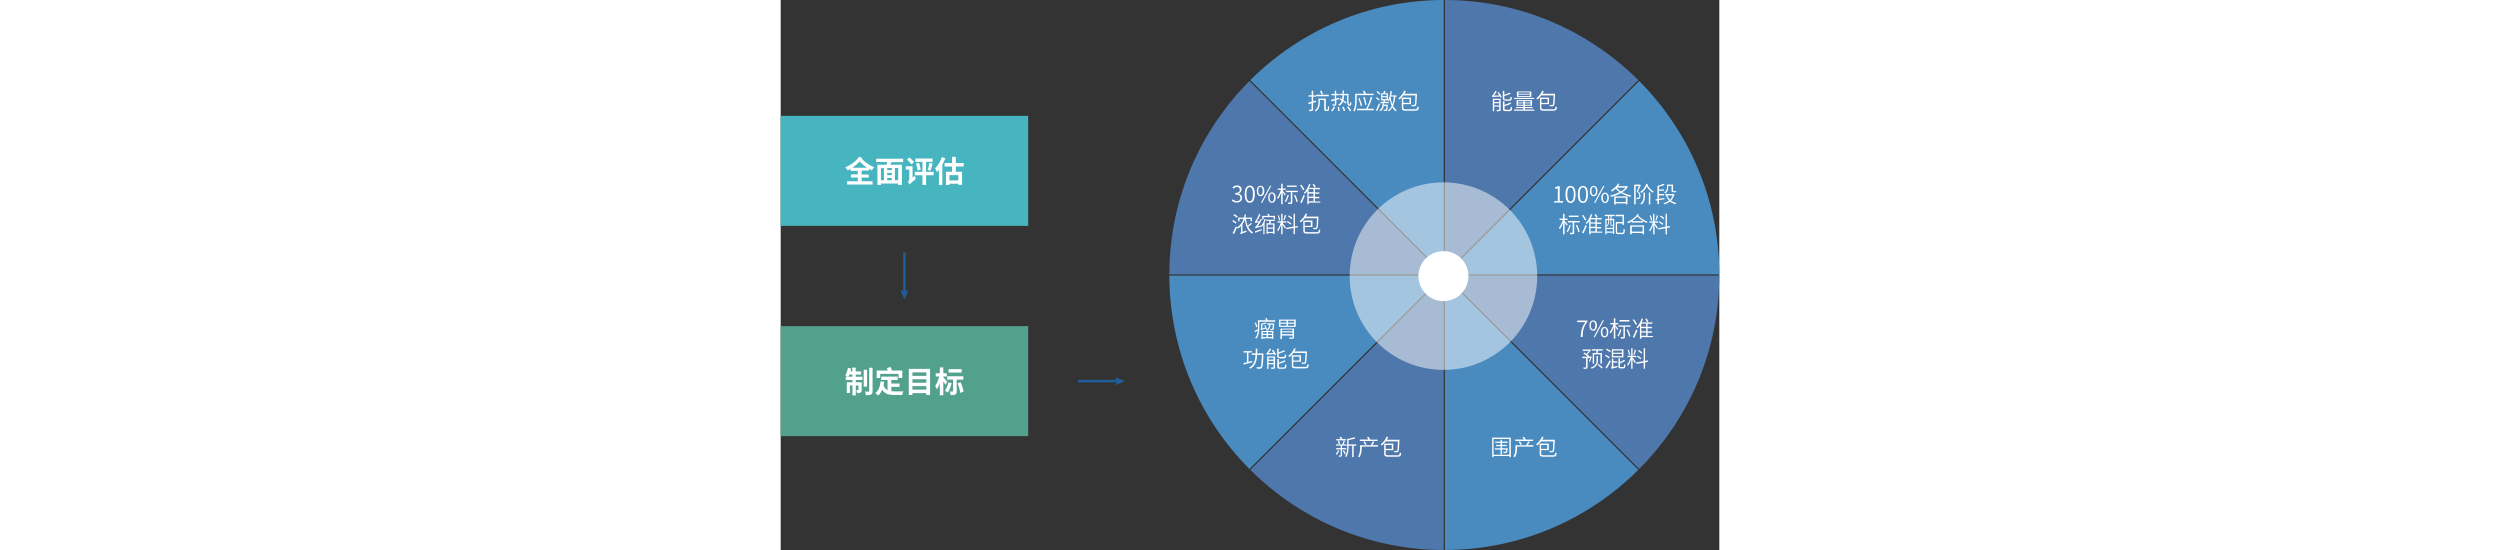 <?xml version="1.0" encoding="utf-8"?>
<!-- Generator: Adobe Illustrator 23.0.0, SVG Export Plug-In . SVG Version: 6.00 Build 0)  -->
<svg version="1.1" id="图层_1" xmlns="http://www.w3.org/2000/svg" xmlns:xlink="http://www.w3.org/1999/xlink" x="0px" y="0px"
	 viewBox="0 0 750.9 440" style="enable-background:new 0 0 750.9 440; " xml:space="preserve" width="2000px">
<rect x="0" y="0" width="750.9" height="440" fill="#333333" stroke="none"/>
<style type="text/css">
	.st0{fill:#498ABF;}
	.st1{fill:#4E77AB;}
	.st2{fill:#1F5D9C;}
	.st3{fill:#2682A0;}
	.st4{fill:#3098C1;}
	.st5{opacity:0.5;fill:#FFFFFF;}
	.st6{fill:#FFFFFF;}
	.st7{fill:#47B5C0;}
	.st8{fill:#52A18C;}
	.st9{fill:none;stroke:#1F5D9C;stroke-width:2;stroke-miterlimit:10;}
</style>
<g>
	<path class="st0" d="M530.4,0v218.8L375.7,64.1c0,0,0,0,0,0C415.4,24.6,470,0.1,530.4,0L530.4,0z"/>
	<path class="st1" d="M686.1,64.1L531.4,218.8V0h0C591.8,0.1,646.4,24.6,686.1,64.1L686.1,64.1C686.1,64.1,686.1,64.1,686.1,64.1z"
		/>
	<path class="st2" d="M686.1,64.1L686.1,64.1C686.1,64.1,686.1,64.1,686.1,64.1L686.1,64.1z"/>
	<path class="st0" d="M750.9,219.5L750.9,219.5l-218.8,0L686.8,64.8l0,0C726.3,104.5,750.8,159.1,750.9,219.5z"/>
	<path class="st1" d="M750.9,220.5L750.9,220.5c-0.1,60.4-24.6,115-64.1,154.7c0,0,0,0,0,0L532.1,220.5H750.9z"/>
	<path class="st3" d="M686.8,375.2L686.8,375.2L686.8,375.2C686.8,375.2,686.8,375.2,686.8,375.2z"/>
	<path class="st0" d="M686.1,375.9L686.1,375.9c-39.7,39.5-94.3,64-154.7,64.1h0V221.2L686.1,375.9z"/>
	<polygon class="st4" points="686.1,375.9 686.1,375.9 686.1,375.9 	"/>
	<path class="st1" d="M530.4,221.2V440h0c-60.4-0.1-115-24.6-154.7-64.1c0,0,0,0,0,0L530.4,221.2z"/>
	<path class="st0" d="M529.7,220.5L375,375.2c0,0,0,0,0,0l0,0c-39.5-39.7-63.9-94.3-64.1-154.7v0H529.7z"/>
	<path class="st1" d="M529.7,219.5H310.9v0c0.1-60.4,24.6-115,64.1-154.7c0,0,0,0,0,0L529.7,219.5z"/>
	<ellipse class="st5" cx="530.2" cy="220.9" rx="75" ry="75"/>
	<circle class="st6" cx="530.2" cy="220.9" r="20"/>
	<rect y="92.7" class="st7" width="198" height="88"/>
	<rect y="260.9" class="st8" width="198" height="88"/>
	<g>
		<g>
			<line class="st9" x1="237.8" y1="304.9" x2="269.8" y2="304.9"/>
			<g>
				<polygon class="st2" points="275.4,304.9 267.5,308.2 269.4,304.9 267.5,301.7 				"/>
			</g>
		</g>
	</g>
	<g>
		<g>
			<line class="st9" x1="99" y1="202" x2="99" y2="234"/>
			<g>
				<polygon class="st2" points="99,239.6 95.7,231.7 99,233.6 102.3,231.7 				"/>
			</g>
		</g>
	</g>
	<g>
		<path class="st6" d="M60.1,301.4h5.3v2.6h-5.3v1.8h4.7v6.1c0,1.1-0.2,1.8-0.9,2.2c-0.7,0.4-1.6,0.5-2.8,0.4
			c-0.1-0.7-0.4-1.7-0.7-2.4c0.7,0,1.2,0,1.5,0c0.2,0,0.3,0,0.3-0.3v-3.5h-2.1v8h-2.7v-8h-2v6.1h-2.5v-8.6h4.5V304H52v-2.6h1.8
			c-0.6-0.3-1.6-0.7-2.2-0.9c1-1.5,1.8-3.9,2.2-6.2l2.6,0.6c-0.1,0.7-0.3,1.5-0.6,2.2h1.5v-3h2.7v3h4.3v2.6h-4.3V301.4z M57.4,301.4
			v-1.8H55c-0.3,0.7-0.6,1.3-0.8,1.8H57.4z M69.1,309.3h-2.7v-13.5h2.7V309.3z M73.5,294.2v18.6c0,1.5-0.3,2.3-1.2,2.8
			c-0.9,0.5-2.3,0.6-4.1,0.6c-0.1-0.8-0.5-2-0.8-2.9c1.2,0,2.5,0,2.9,0c0.4,0,0.5-0.1,0.5-0.5v-18.6H73.5z"/>
		<path class="st6" d="M88.5,312.9c0.9,0.1,1.8,0.2,2.8,0.2c1.3,0,5.2,0,6.9,0c-0.4,0.7-0.9,2-1,2.9h-6c-4.5,0-7.8-0.7-10-4.2
			c-0.8,1.9-1.8,3.4-3.2,4.6c-0.5-0.5-1.7-1.5-2.3-1.9c2.6-1.9,3.8-5.3,4.2-9.4l2.9,0.3c-0.1,1-0.3,2-0.5,2.9c0.7,2,1.8,3.1,3.2,3.8
			v-8.1h-5.1v-2.7h13.2v2.7h-5.1v2.8h6.6v2.7h-6.6V312.9z M79.6,302.4h-2.8v-6h8.9c-0.2-0.7-0.5-1.4-0.8-2l2.9-0.8
			c0.5,0.8,1,1.9,1.2,2.8h8.3v6h-3v-3.3H79.6V302.4z"/>
		<path class="st6" d="M119.5,295.1V316h-3v-1.5h-11.1v1.5h-2.9v-20.9H119.5z M105.4,297.9v2.8h11.1v-2.8H105.4z M105.4,303.4v2.8
			h11.1v-2.8H105.4z M116.5,311.7v-2.8h-11.1v2.8H116.5z"/>
		<path class="st6" d="M131.7,307.8c-0.3-0.7-1-1.8-1.6-2.9v11.3h-2.8v-9.7c-0.6,1.9-1.4,3.7-2.3,5c-0.3-0.8-1-2-1.4-2.8
			c1.3-1.7,2.5-4.8,3.2-7.5h-2.8v-2.6h3.3v-4.7h2.8v4.7h2.8v2.6h-2.8v0.5c0.7,0.8,2.7,3.2,3.2,3.8L131.7,307.8z M136.8,306.5
			c-0.7,2.8-1.9,5.7-3.1,7.6c-0.5-0.4-1.6-1.2-2.3-1.5c1.2-1.7,2.2-4.2,2.8-6.7L136.8,306.5z M140.8,303.7v9.2
			c0,1.4-0.2,2.2-1.1,2.7c-0.9,0.5-2,0.5-3.7,0.5c-0.1-0.8-0.4-2.1-0.8-2.9c1,0,2,0,2.3,0c0.3,0,0.4-0.1,0.4-0.4v-9.1h-4.7V301h12.9
			v2.7H140.8z M144.8,298h-10.5v-2.7h10.5V298z M143.9,305.8c1.1,2.4,2.1,5.5,2.4,7.5l-2.6,1c-0.3-2-1.2-5.2-2.2-7.6L143.9,305.8z"
			/>
	</g>
	<g>
		<path class="st6" d="M428.2,81.6c-0.8,0.3-1.5,0.5-2.3,0.7v5.2c0,0.7-0.2,1-0.6,1.2s-1.2,0.2-2.4,0.2c0-0.3-0.2-0.8-0.4-1.1
			c0.9,0,1.7,0,1.9,0c0.3,0,0.3-0.1,0.3-0.3v-4.9c-0.9,0.3-1.7,0.5-2.4,0.7l-0.3-1.2c0.8-0.2,1.7-0.5,2.8-0.7v-4.1h-2.5v-1.1h2.5
			v-3.6h1.2v3.7h2.1v1.1h-2.1v3.7c0.7-0.2,1.4-0.4,2.2-0.6L428.2,81.6z M437,87.8c0.2,0,0.3,0,0.5-0.1c0.1-0.1,0.2-0.3,0.2-0.6
			c0-0.4,0.1-1.2,0.1-2.3c0.2,0.2,0.6,0.4,0.9,0.5c0,1-0.1,2.1-0.1,2.5c-0.1,0.4-0.3,0.7-0.5,0.8c-0.2,0.2-0.6,0.2-0.9,0.2h-1
			c-0.3,0-0.8-0.1-1-0.3c-0.3-0.2-0.4-0.5-0.4-1.8V80h-3.5v2.2c0,2.3-0.5,5.1-3.3,7c-0.1-0.3-0.6-0.8-0.8-0.9c2.6-1.7,3-4.1,3-6.1
			v-3.3h5.9v8c0,0.5,0,0.8,0.1,0.8c0.1,0.1,0.2,0.1,0.4,0.1H437z M438.5,77h-10.2v-1.2h10.2V77z M432.7,75.6
			c-0.3-0.7-0.8-1.9-1.3-2.8l1.1-0.4c0.5,0.9,1.1,2,1.3,2.7L432.7,75.6z"/>
		<path class="st6" d="M440.2,88.6c0.8-0.8,1.8-2.2,2.4-3.4l1.1,0.3c-0.6,1.2-1.5,2.7-2.4,3.6L440.2,88.6z M444.5,80v3.2
			c0,0.7-0.2,1-0.6,1.2c-0.5,0.2-1.1,0.2-2.3,0.2c-0.1-0.3-0.2-0.8-0.4-1.1c0.8,0,1.6,0,1.8,0c0.2,0,0.3-0.1,0.3-0.3v-2.9l-2.8,0.8
			l-0.3-1.2c0.8-0.2,1.9-0.5,3.1-0.8v-2.9h-2.7v-1.1h2.7v-2.5h1.1v2.5h2.1v1.1h-2.1v2.6c0.7-0.2,1.5-0.4,2.2-0.6l0.1,1.1L444.5,80z
			 M446.7,85.5c0.2,1,0.4,2.4,0.5,3.2l-1.2,0.2c0-0.8-0.2-2.2-0.4-3.3L446.7,85.5z M450.7,76.3c-0.1,1.5-0.2,2.8-0.5,3.9
			c1,0.6,1.9,1.3,2.5,1.7l-0.6,1c-0.5-0.5-1.3-1.1-2.2-1.7c-0.6,1.5-1.5,2.6-3.1,3.4c-0.1-0.3-0.5-0.7-0.8-0.9
			c1.5-0.8,2.3-1.8,2.8-3.2c-0.6-0.4-1.3-0.8-1.9-1.2l0.6-0.8c0.5,0.3,1,0.6,1.6,0.9c0.2-1,0.3-2,0.4-3.3h-2.5v-1h2.5
			c0-0.8,0-1.7,0-2.6h1.1c0,0.9,0,1.8-0.1,2.6h3.7c-0.1,5.7-0.1,8.5,0.9,8.5c0.3,0,0.5-0.5,0.5-2c0.3,0.2,0.6,0.4,1,0.5
			c-0.1,2-0.5,2.6-1.5,2.6c-2.1,0-2.1-3.2-2-8.5H450.7z M450.4,85.4c0.5,1,1,2.4,1.2,3.2l-1.2,0.3c-0.2-0.8-0.6-2.2-1.1-3.3
			L450.4,85.4z M454.1,85.1c0.9,1.1,2,2.6,2.4,3.5l-1.1,0.5c-0.5-0.9-1.5-2.5-2.4-3.6L454.1,85.1z"/>
		<path class="st6" d="M460.8,76.1v3.8c0,2.7-0.2,6.6-1.7,9.3c-0.2-0.2-0.8-0.6-1-0.7c1.4-2.5,1.5-6.1,1.5-8.6V75h7.2
			c-0.3-0.6-0.6-1.5-1-2.2l1.2-0.3c0.5,0.8,0.9,1.8,1.2,2.4l-0.2,0.1h6.3v1.1H460.8z M474.5,87v1.2h-13.4V87h7.2
			c1.7-2.8,3.1-6.5,3.8-9.6l1.2,0.5c-0.9,3-2.2,6.3-3.9,9.1H474.5z M464.1,85c-0.3-1.7-1.2-4.2-2-6.2l1-0.4c0.8,2,1.6,4.5,2,6.1
			L464.1,85z M467.6,84c-0.2-1.7-0.9-4.2-1.5-6.1l1.1-0.3c0.6,2,1.3,4.5,1.5,6.1L467.6,84z"/>
		<path class="st6" d="M478.5,80.4c-0.5-0.5-1.6-1.4-2.5-1.9l0.7-0.7c0.9,0.5,2,1.3,2.5,1.8L478.5,80.4z M479.5,83.2
			c-0.6,1.8-1.5,4-2.3,5.6l-1-0.6c0.7-1.4,1.7-3.7,2.4-5.6L479.5,83.2z M479.1,75.8c-0.5-0.6-1.6-1.6-2.5-2.3l0.7-0.7
			c0.9,0.6,2,1.5,2.5,2.1L479.1,75.8z M485.7,83.8c0,0,0,0.3,0,0.5c-0.1,2.6-0.3,3.6-0.6,4c-0.2,0.3-0.5,0.4-0.9,0.4
			c-0.3,0-1,0-1.7,0c0-0.3-0.1-0.7-0.3-1c0.7,0.1,1.3,0.1,1.5,0.1s0.4,0,0.5-0.2c0.2-0.2,0.3-0.9,0.4-2.8h-2.2
			c-0.2,1.4-0.8,3-2.6,4.2c-0.2-0.2-0.5-0.5-0.8-0.7c2.2-1.6,2.5-3.7,2.5-5.1v-0.7h-1.8v-1h2.8c-0.1-0.3-0.3-0.7-0.5-1l1-0.3
			c0.2,0.4,0.4,0.9,0.6,1.3h2.7v1h-3.9v0.7c0,0.2,0,0.3,0,0.5H485.7z M491.7,77.2c-0.3,3-0.8,5.5-1.8,7.5c0.7,1.3,1.6,2.5,2.8,3.4
			c-0.2,0.2-0.6,0.7-0.8,1c-1.1-0.9-1.9-2-2.6-3.2c-0.7,1.3-1.6,2.3-2.8,3.2c-0.2-0.2-0.6-0.6-0.8-0.7c1.3-0.9,2.3-2.1,3.1-3.6
			c-0.8-1.7-1.2-3.7-1.5-5.4c-0.3,0.6-0.5,1.2-0.8,1.7c-0.2-0.2-0.6-0.6-0.8-0.8l0,0h-5.3v-5.7h1.7c0.2-0.6,0.4-1.3,0.5-1.9l1.3,0.2
			c-0.2,0.6-0.4,1.2-0.6,1.7h2.5v5.7c1.1-1.9,1.7-4.6,2.1-7.5l1.1,0.2c-0.2,1.2-0.3,2.3-0.6,3.3h4.3v1.1H491.7z M484.7,75.4h-3.3
			v1.5h3.3V75.4z M484.7,77.8h-3.3v1.5h3.3V77.8z M487.9,77.4c0.3,1.9,0.6,4.1,1.4,6c0.7-1.8,1-3.9,1.3-6.2H488L487.9,77.4z"/>
		<path class="st6" d="M498.2,76.2c-1,1.4-2,2.5-3.1,3.4c-0.2-0.2-0.7-0.6-1-0.9c2-1.5,3.7-3.8,4.8-6.2l1.2,0.3
			c-0.3,0.8-0.7,1.5-1.1,2.2H509c0,0,0,0.4,0,0.6c-0.2,6-0.4,8.1-0.9,8.8c-0.3,0.4-0.6,0.5-1.1,0.6c-0.5,0-1.3,0-2.1,0
			c0-0.3-0.1-0.8-0.3-1.1c0.8,0.1,1.6,0.1,1.9,0.1s0.5,0,0.6-0.2c0.4-0.5,0.6-2.3,0.7-7.5H498.2z M507.4,87.5c1.5,0,1.8-0.4,2-2.3
			c0.3,0.2,0.8,0.4,1.1,0.4c-0.2,2.3-0.7,3-3.1,3h-7c-2.7,0-3.5-0.5-3.5-2.4v-8.1h7.3v5.2h-6.1v2.9c0,1,0.3,1.2,2.3,1.2H507.4z
			 M498.1,79.2v3.1h4.9v-3.1H498.1z"/>
	</g>
	<g>
		<path class="st6" d="M360.9,160.4l0.8-1c0.8,0.8,1.8,1.5,3.3,1.5c1.6,0,2.8-1,2.8-2.6c0-1.6-1.1-2.7-4.2-2.7v-1.2
			c2.8,0,3.7-1.1,3.7-2.6c0-1.3-0.9-2.2-2.3-2.2c-1.1,0-2,0.6-2.8,1.3l-0.8-1c1-0.9,2.1-1.5,3.6-1.6c2.2,0,3.7,1.2,3.7,3.3
			c0,1.6-1,2.7-2.4,3.2v0.1c1.5,0.4,2.8,1.5,2.8,3.4c0,2.3-1.8,3.7-4.1,3.7C363,162.2,361.8,161.3,360.9,160.4z"/>
		<path class="st6" d="M371.2,155.3c0-4.6,1.6-6.8,4.1-6.8c2.5,0,4,2.2,4,6.8c0,4.6-1.5,6.9-4,6.9
			C372.7,162.2,371.2,160,371.2,155.3z M377.8,155.3c0-3.9-1-5.6-2.6-5.6c-1.6,0-2.6,1.7-2.6,5.6c0,3.9,1.1,5.7,2.6,5.7
			C376.8,161,377.8,159.3,377.8,155.3z"/>
		<path class="st6" d="M380.9,152.7c0-2.6,1.2-4.1,3-4.1c1.8,0,3,1.5,3,4.1c0,2.7-1.2,4.2-3,4.2C382,156.9,380.9,155.4,380.9,152.7z
			 M385.6,152.7c0-2.1-0.7-3.2-1.8-3.2c-1.1,0-1.8,1.1-1.8,3.2c0,2.1,0.7,3.2,1.8,3.2C384.9,155.9,385.6,154.8,385.6,152.7z
			 M391.5,148.6h1l-7.3,13.6h-1L391.5,148.6z M390,158c0-2.6,1.2-4.1,3-4.1c1.8,0,3,1.5,3,4.1c0,2.7-1.2,4.2-3,4.2
			C391.1,162.2,390,160.7,390,158z M394.7,158c0-2.1-0.7-3.2-1.8-3.2c-1.1,0-1.8,1.1-1.8,3.2c0,2.1,0.7,3.3,1.8,3.3
			C394,161.3,394.7,160.2,394.7,158z"/>
		<path class="st6" d="M403.3,156.5c-0.3-0.6-1.1-1.8-1.7-2.7v9.5h-1.2v-9.2c-0.7,2-1.6,3.9-2.6,5.1c-0.1-0.3-0.5-0.8-0.7-1.1
			c1.2-1.4,2.4-4,3-6.2h-2.5v-1.1h2.8V147h1.2v3.8h2.4v1.1h-2.4v0.5c0.5,0.6,2.1,2.6,2.4,3.1L403.3,156.5z M406.6,156.1
			c-0.6,2.1-1.5,4.1-2.4,5.5c-0.2-0.2-0.7-0.5-1-0.6c1-1.3,1.8-3.2,2.3-5.1L406.6,156.1z M413.7,152.6v1.1h-4.4v8
			c0,0.7-0.1,1.1-0.6,1.3c-0.5,0.2-1.3,0.2-2.6,0.2c0-0.4-0.2-0.9-0.4-1.2c1,0,1.8,0,2.1,0c0.3,0,0.3-0.1,0.3-0.3v-8h-3.9v-1.1
			H413.7z M412.8,149.5H405v-1.1h7.8V149.5z M411.6,155.8c0.9,1.7,1.8,4,2.1,5.4l-1.1,0.4c-0.3-1.4-1.1-3.7-2-5.5L411.6,155.8z"/>
		<path class="st6" d="M418,152.2c-0.5-1-1.5-2.7-2.5-4l1-0.5c0.9,1.2,2,2.9,2.5,3.9L418,152.2z M415.6,161.9c0.8-1.4,1.9-3.9,2.7-6
			l1.1,0.6c-0.8,2-1.8,4.3-2.6,6L415.6,161.9z M431.7,162.1h-9.3v1.3h-1.1v-10.7c-0.6,0.9-1.2,1.7-1.9,2.4c-0.2-0.2-0.6-0.6-0.9-0.8
			c1.8-1.7,3.3-4.3,4.2-7.1l1.1,0.3c-0.3,1-0.7,1.9-1.2,2.8h8.7v1.1h-3.9v2.5h3.5v1.1h-3.5v2.5h3.5v1.1h-3.5v2.6h4.3V162.1z
			 M426.2,151.2h-3.9v2.5h3.9V151.2z M426.2,154.8h-3.9v2.5h3.9V154.8z M422.4,161h3.9v-2.6h-3.9V161z M426.9,150.1
			c-0.2-0.7-0.8-1.8-1.3-2.6l1-0.5c0.5,0.8,1.1,1.8,1.4,2.5L426.9,150.1z"/>
		<path class="st6" d="M364,178.9c-0.6-0.6-1.8-1.4-2.8-2l0.7-0.8c1,0.5,2.2,1.4,2.8,1.9L364,178.9z M377.1,179
			c-0.9,0.8-2.1,1.6-3.1,2.3c0.9,2,2.2,3.6,3.9,4.6c-0.3,0.2-0.6,0.7-0.8,1c-3.3-2-5-6-5.8-11.2c-0.5,1.4-1.2,2.7-2,3.8h0.1v6
			l3.1-1.1c0,0.3,0.1,0.8,0.2,1.1c-3.8,1.4-4.4,1.6-4.7,1.9c-0.1-0.3-0.3-0.8-0.5-1c0.3-0.1,0.8-0.4,0.8-1.1v-4.5
			c-0.7,0.8-1.5,1.4-2.4,2c-0.2-0.2-0.6-0.6-0.9-0.8c-0.7,1.8-1.5,3.7-2.3,5.1l-1.2-0.5c0.7-1.3,1.7-3.5,2.5-5.4l1,0.5l-0.1,0.3
			c2.6-1.5,4.3-3.8,5.4-6.9h-3.2v1.9h-1.1v-2.9h4.6c0.3-0.8,0.5-1.7,0.6-2.6l1.1,0.2c-0.1,0.9-0.3,1.7-0.6,2.4h5.3v2.9h-1.1v-1.9
			h-3.7c0.3,2,0.7,3.9,1.3,5.5c0.9-0.7,2-1.5,2.7-2.2L377.1,179z M364.9,174.2c-0.6-0.6-1.8-1.5-2.8-2.1l0.8-0.8
			c1,0.6,2.2,1.4,2.8,2L364.9,174.2z"/>
		<path class="st6" d="M384.2,180.4c0,0.3,0,0.8,0,1c-3.6,0.9-4.1,1.1-4.4,1.2c-0.1-0.2-0.2-0.8-0.3-1c0.3-0.1,0.7-0.5,1.2-1.2
			c0.3-0.3,1-1.3,1.7-2.5c-2.1,0.3-2.5,0.4-2.7,0.5c-0.1-0.3-0.2-0.8-0.4-1.1c0.3-0.1,0.6-0.5,1-1.1c0.4-0.6,1.7-3,2.4-5.1l1.1,0.5
			c-0.8,2-1.9,4-2.9,5.6l2.1-0.2c0.4-0.6,0.7-1.3,1-1.9l1,0.5c-1.1,2-2.3,4-3.5,5.6L384.2,180.4z M379.4,185.1
			c1.3-0.4,3.3-1.2,5.3-1.9l0.2,1c-1.8,0.7-3.7,1.4-5.3,2L379.4,185.1z M388.1,175.3c-0.3,0.9-0.6,1.8-1,2.7v9.4h-1v-7.4
			c-0.4,0.6-0.8,1.2-1.2,1.6c-0.1-0.2-0.4-0.6-0.7-0.8c1.4-1.5,2.4-3.8,2.9-5.7L388.1,175.3z M395.5,172.7v2.6h-1.1v-1.6h-8.1v1.8
			h-1.1v-2.8h4.8c-0.2-0.5-0.5-1-0.8-1.4l1-0.4c0.4,0.5,0.7,1.3,1,1.8H395.5z M388.3,175.8h7v1h-3c-0.2,0.6-0.4,1.3-0.5,1.9h3.3v8.5
			h-1.1v-0.8h-4.3v0.8h-1v-8.6h2c0.2-0.6,0.3-1.3,0.4-1.9h-2.7V175.8z M393.9,179.7h-4.3v2.3h4.3V179.7z M393.9,185.5V183h-4.3v2.5
			H393.9z"/>
		<path class="st6" d="M401.5,178.4c0.5,0.6,2.3,3,2.7,3.7l-0.8,0.9c-0.3-0.7-1.2-2.1-1.9-3.2v7.6h-1.1v-7.6c-0.7,2-1.7,4.1-2.6,5.3
			c-0.1-0.3-0.4-0.8-0.6-1.2c1.1-1.3,2.2-3.7,2.9-5.8h-2.6V177h2.9v-6h1.1v6h3v1.1h-3V178.4z M398.6,176.3c-0.1-1.1-0.5-2.7-1-3.9
			l0.9-0.2c0.5,1.2,0.9,2.8,1.1,3.9L398.6,176.3z M404.4,172.3c-0.4,1.3-1,3-1.5,4l-0.8-0.3c0.4-1.1,1-2.8,1.2-4L404.4,172.3z
			 M411.4,182.2v5.1h-1.1v-4.9l-5.7,1l-0.2-1.1l5.9-1.1V171h1.1v10.2l2.2-0.4l0.2,1.1L411.4,182.2z M407.9,179.7
			c-0.6-0.6-1.9-1.5-3-2.1l0.6-0.8c1.1,0.6,2.4,1.4,3,2L407.9,179.7z M408.7,175.4c-0.6-0.7-1.8-1.7-2.8-2.3l0.6-0.8
			c1.1,0.6,2.3,1.5,2.8,2.2L408.7,175.4z"/>
		<path class="st6" d="M419.3,174.5c-1,1.4-2,2.5-3.1,3.4c-0.2-0.2-0.7-0.6-1-0.9c2-1.5,3.7-3.8,4.8-6.2l1.2,0.3
			c-0.3,0.8-0.7,1.5-1.1,2.2h10.1c0,0,0,0.4,0,0.6c-0.2,6-0.4,8.1-0.9,8.8c-0.3,0.4-0.6,0.5-1.1,0.6c-0.5,0-1.3,0-2.1,0
			c0-0.3-0.1-0.8-0.3-1.1c0.8,0.1,1.6,0.1,1.9,0.1s0.5,0,0.6-0.2c0.4-0.5,0.6-2.3,0.7-7.5H419.3z M428.6,185.8c1.5,0,1.8-0.4,2-2.3
			c0.3,0.2,0.8,0.4,1.1,0.4c-0.2,2.3-0.7,3-3.1,3h-7c-2.7,0-3.5-0.5-3.5-2.4v-8.1h7.3v5.2h-6.1v2.9c0,1,0.3,1.2,2.3,1.2H428.6z
			 M419.2,177.6v3.1h4.9v-3.1H419.2z"/>
	</g>
	<g>
		<path class="st6" d="M574.4,73.7c1,1.2,2,2.8,2.4,3.9l-1,0.5c-0.1-0.3-0.3-0.6-0.4-0.9c-5,0.3-5.6,0.4-6,0.6
			c-0.1-0.3-0.3-0.8-0.4-1.2c0.3-0.1,0.5-0.3,0.8-0.7c0.3-0.4,1.3-1.8,1.9-3.2l1.2,0.4c-0.6,1.2-1.5,2.5-2.3,3.4l4.2-0.2
			c-0.4-0.7-0.9-1.5-1.4-2.1L574.4,73.7z M576,87.6c0,0.6-0.1,1-0.6,1.2c-0.5,0.2-1.3,0.2-2.4,0.2c-0.1-0.3-0.3-0.8-0.4-1.1
			c0.9,0,1.7,0,1.9,0c0.2,0,0.3-0.1,0.3-0.3v-2.3h-4V89h-1.1V79h6.3V87.6z M570.8,80v1.6h4V80H570.8z M574.8,84.3v-1.7h-4v1.7H574.8
			z M579.8,80.4c-1.6,0-2.1-0.4-2.1-1.7v-6h1.2v3.1c1.6-0.5,3.3-1.2,4.3-1.7l0.8,0.9c-1.4,0.6-3.4,1.3-5.1,1.8v2
			c0,0.6,0.1,0.7,1,0.7h3c0.7,0,0.8-0.3,0.9-2.1c0.3,0.2,0.7,0.4,1.1,0.5c-0.1,2.2-0.5,2.7-1.9,2.7H579.8z M583,87.8
			c0.8,0,0.9-0.4,1-2.4c0.3,0.2,0.7,0.4,1.1,0.5c-0.1,2.4-0.5,3-2,3h-3.2c-1.7,0-2.1-0.4-2.1-1.7V81h1.2v2.9
			c1.7-0.5,3.5-1.2,4.6-1.9l0.8,0.9c-1.4,0.8-3.5,1.5-5.3,2v2.2c0,0.6,0.2,0.7,1,0.7H583z"/>
		<path class="st6" d="M602.9,87.6v1h-16.2v-1h7.5v-1.1h-6v-0.9h6v-1h-5.5v-4.5h12.4v4.5h-5.7v1h6.1v0.9h-6.1v1.1H602.9z
			 M602.8,79.2h-16v-0.9h16V79.2z M600.5,77.5H589v-4.3h11.5V77.5z M589.9,82h4.3v-1.1h-4.3V82z M594.2,83.8v-1.1h-4.3v1.1H594.2z
			 M599.3,73.9h-9.1V75h9.1V73.9z M599.3,75.7h-9.1v1.1h9.1V75.7z M599.9,80.9h-4.6V82h4.6V80.9z M599.9,82.7h-4.6v1.1h4.6V82.7z"/>
		<path class="st6" d="M608.6,76.2c-1,1.4-2,2.5-3.1,3.4c-0.2-0.2-0.7-0.6-1-0.9c2-1.5,3.7-3.8,4.8-6.2l1.2,0.3
			c-0.3,0.8-0.7,1.5-1.1,2.2h10.1c0,0,0,0.4,0,0.6c-0.2,6-0.4,8.1-0.9,8.8c-0.3,0.4-0.6,0.5-1.1,0.6c-0.5,0-1.3,0-2.1,0
			c0-0.3-0.1-0.8-0.3-1.1c0.8,0.1,1.6,0.1,1.9,0.1s0.5,0,0.6-0.2c0.4-0.5,0.6-2.3,0.7-7.5H608.6z M617.9,87.5c1.5,0,1.8-0.4,2-2.3
			c0.3,0.2,0.8,0.4,1.1,0.4c-0.2,2.3-0.7,3-3.1,3h-7c-2.7,0-3.5-0.5-3.5-2.4v-8.1h7.3v5.2h-6.1v2.9c0,1,0.3,1.2,2.3,1.2H617.9z
			 M608.6,79.2v3.1h4.9v-3.1H608.6z"/>
	</g>
	<g>
		<path class="st6" d="M618.7,160.9h3v-10.1h-2.3v-1c1.1-0.2,2-0.5,2.7-0.9h1.1v12h2.7v1.2h-7.1V160.9z"/>
		<path class="st6" d="M627.8,155.5c0-4.6,1.6-6.8,4.1-6.8c2.5,0,4,2.2,4,6.8c0,4.6-1.5,6.9-4,6.9
			C629.4,162.4,627.8,160.1,627.8,155.5z M634.5,155.5c0-3.9-1-5.6-2.6-5.6c-1.6,0-2.6,1.7-2.6,5.6c0,3.9,1.1,5.7,2.6,5.7
			C633.4,161.2,634.5,159.4,634.5,155.5z"/>
		<path class="st6" d="M637.7,155.5c0-4.6,1.6-6.8,4.1-6.8c2.5,0,4,2.2,4,6.8c0,4.6-1.5,6.9-4,6.9
			C639.3,162.4,637.7,160.1,637.7,155.5z M644.4,155.5c0-3.9-1-5.6-2.6-5.6c-1.6,0-2.6,1.7-2.6,5.6c0,3.9,1.1,5.7,2.6,5.7
			C643.3,161.2,644.4,159.4,644.4,155.5z"/>
		<path class="st6" d="M647.4,152.8c0-2.6,1.2-4.1,3-4.1s3,1.5,3,4.1c0,2.7-1.2,4.2-3,4.2S647.4,155.5,647.4,152.8z M652.2,152.8
			c0-2.1-0.7-3.2-1.8-3.2s-1.8,1.1-1.8,3.2c0,2.1,0.7,3.2,1.8,3.2S652.2,155,652.2,152.8z M658,148.7h1l-7.3,13.6h-1L658,148.7z
			 M656.5,158.2c0-2.6,1.2-4.1,3-4.1c1.8,0,3,1.5,3,4.1c0,2.7-1.2,4.2-3,4.2C657.7,162.4,656.5,160.9,656.5,158.2z M661.3,158.2
			c0-2.1-0.7-3.2-1.8-3.2c-1.1,0-1.8,1.1-1.8,3.2c0,2.1,0.7,3.3,1.8,3.3C660.6,161.4,661.3,160.3,661.3,158.2z"/>
		<path class="st6" d="M677.8,149.5c-1.1,1.7-2.6,3.1-4.5,4.3c2.2,1.2,4.7,2.1,7.2,2.6c-0.3,0.3-0.6,0.8-0.8,1.1
			c-2.6-0.6-5.2-1.7-7.5-3.1c-2.5,1.5-5.3,2.5-7.9,3.1c-0.1-0.3-0.4-0.8-0.6-1.1c2.4-0.5,5.1-1.5,7.4-2.8c-1.2-0.8-2.2-1.7-3.1-2.7
			c-0.9,0.9-1.9,1.7-2.9,2.3c-0.2-0.2-0.6-0.7-0.9-0.9c2.2-1.3,4.4-3.3,5.7-5.5l1.1,0.4c-0.3,0.6-0.7,1.1-1.1,1.7h6.8l0.2-0.1
			L677.8,149.5z M666.8,157.1h10.6v6.4h-1.2v-0.8H668v0.9h-1.2V157.1z M668,158.2v3.4h8.1v-3.4H668z M668.9,150.3c0.9,1,2,2,3.4,2.9
			c1.4-0.9,2.7-1.9,3.6-3.1H669L668.9,150.3z"/>
		<path class="st6" d="M688.1,148.3c-0.7,1.5-1.5,3.2-2.2,4.6c1.6,1.5,2,2.8,2,3.9c0,0.9-0.3,1.7-0.8,2.1c-0.3,0.2-0.6,0.3-1,0.4
			c-0.4,0-1,0.1-1.4,0c0-0.3-0.1-0.8-0.3-1.1c0.5,0.1,0.9,0.1,1.3,0c0.3,0,0.5-0.1,0.7-0.2c0.3-0.2,0.5-0.7,0.5-1.3
			c0-1-0.5-2.3-2.1-3.7c0.7-1.3,1.4-2.9,1.8-4.1h-2.6v14.5h-1.2v-15.7h4.4l0.2-0.1L688.1,148.3z M693.7,147.2
			c-0.1,0.2-0.2,0.5-0.3,0.8c1.1,2.2,3.1,4.2,5.1,5.3c-0.3,0.2-0.6,0.7-0.8,0.9c-1.8-1-3.6-2.9-4.8-5c-1,1.9-2.4,3.8-4.5,5.2
			c-0.2-0.3-0.5-0.7-0.8-0.9c2.7-1.7,4.2-4.3,4.9-6.5L693.7,147.2z M690.2,154h1.2v2.7c0,2.4-0.3,4.9-2.6,6.9
			c-0.3-0.2-0.7-0.5-1.1-0.7c2.3-1.8,2.5-4.1,2.5-6.2V154z M694.5,154h1.2v9.5h-1.2V154z"/>
		<path class="st6" d="M707,159.4c-1.5,0.3-3,0.5-4.4,0.7v3.2h-1.2v-3l-1.3,0.2l-0.2-1.1c0.5,0,1-0.1,1.5-0.2v-10.5l0.1,0
			c1.7-0.4,3.6-1.1,4.7-1.7l1,0.9c-1.3,0.6-3,1.1-4.6,1.5v2.1h4.1v1.1h-4.1v2.6h4.1v1.1h-4.1v2.8c1.4-0.2,2.9-0.4,4.4-0.7L707,159.4
			z M715,155.5c-0.5,2.1-1.5,3.8-2.7,5c1.1,0.9,2.5,1.5,4.1,1.9c-0.3,0.3-0.6,0.7-0.8,1c-1.6-0.5-3-1.2-4.1-2.2
			c-1.3,1.1-2.9,1.8-4.6,2.3c-0.1-0.3-0.4-0.8-0.6-1c1.6-0.4,3.2-1.1,4.4-2.1c-1.1-1.1-1.9-2.5-2.5-4l0.6-0.2h-1.2v-1h6.4l0.2,0
			L715,155.5z M710,149.9c0,1.6-0.4,3.6-2.3,4.9c-0.2-0.2-0.6-0.6-0.8-0.8c1.8-1.2,2.1-2.8,2.1-4.1v-2.2h4.9v4.6
			c0,0.5,0.1,0.6,0.3,0.6h1.3c0.2,0,0.6,0,0.8-0.1c0,0.3,0.1,0.7,0.1,0.9c-0.2,0.1-0.6,0.1-0.9,0.1H714c-1.1,0-1.3-0.4-1.3-1.6v-3.5
			H710V149.9z M709.2,156.3c0.5,1.3,1.3,2.5,2.3,3.5c0.9-0.9,1.6-2.1,2.1-3.5H709.2z"/>
		<path class="st6" d="M628.8,180.6c-0.3-0.6-1.1-1.8-1.7-2.7v9.5h-1.2v-9.2c-0.7,2-1.6,3.9-2.6,5.1c-0.1-0.3-0.5-0.8-0.7-1.1
			c1.2-1.4,2.4-4,3-6.2h-2.5v-1.1h2.8v-3.8h1.2v3.8h2.4v1.1h-2.4v0.5c0.5,0.6,2.1,2.6,2.4,3.1L628.8,180.6z M632.1,180.2
			c-0.6,2.1-1.5,4.1-2.4,5.5c-0.2-0.2-0.7-0.5-1-0.6c1-1.3,1.8-3.2,2.3-5.1L632.1,180.2z M639.2,176.8v1.1h-4.4v8
			c0,0.7-0.1,1.1-0.6,1.3c-0.5,0.2-1.3,0.2-2.6,0.2c0-0.4-0.2-0.9-0.4-1.2c1,0,1.8,0,2.1,0c0.3,0,0.3-0.1,0.3-0.3v-8h-3.9v-1.1
			H639.2z M638.3,173.6h-7.8v-1.1h7.8V173.6z M637.1,179.9c0.9,1.7,1.8,4,2.1,5.4l-1.1,0.4c-0.3-1.4-1.1-3.7-2-5.5L637.1,179.9z"/>
		<path class="st6" d="M643.5,176.4c-0.5-1-1.5-2.7-2.5-4l1-0.5c0.9,1.2,2,2.9,2.5,3.9L643.5,176.4z M641.1,186.1
			c0.8-1.4,1.9-3.9,2.7-6l1.1,0.6c-0.8,2-1.8,4.3-2.6,6L641.1,186.1z M657.2,186.2h-9.3v1.3h-1.1v-10.7c-0.6,0.9-1.2,1.7-1.9,2.4
			c-0.2-0.2-0.6-0.6-0.9-0.8c1.8-1.7,3.3-4.3,4.2-7.1l1.1,0.3c-0.3,1-0.7,1.9-1.2,2.8h8.7v1.1h-3.9v2.5h3.5v1.1h-3.5v2.5h3.5v1.1
			h-3.5v2.6h4.3V186.2z M651.8,175.4h-3.9v2.5h3.9V175.4z M651.8,178.9h-3.9v2.5h3.9V178.9z M647.9,185.1h3.9v-2.6h-3.9V185.1z
			 M652.4,174.3c-0.2-0.7-0.8-1.8-1.3-2.6l1-0.5c0.5,0.8,1.1,1.8,1.4,2.5L652.4,174.3z"/>
		<path class="st6" d="M659.2,171.8h8v1.1h-2.5v2.2h2.1v12.1h-1v-1h-5.1v1.3h-1v-12.4h2.2v-2.2h-2.6V171.8z M660.7,176.1v6.2h5.1
			v-1.8c-0.1,0-0.1,0-0.2,0h-0.9c-0.7,0-0.9-0.1-0.9-1v-3.5h-1.1v1.4c0,1.1-0.3,2.6-1.4,3.6c-0.1-0.1-0.4-0.4-0.6-0.5
			c1.1-0.9,1.3-2.1,1.3-3.1v-1.4H660.7z M665.8,185.2v-2h-5.1v2H665.8z M663.8,172.9h-1.1v2.2h1.1V172.9z M665.8,176.1h-1.3v3.5
			c0,0.2,0,0.3,0.3,0.3h0.7c0.2,0,0.2,0,0.3,0l0.1,0V176.1z M673.3,186.2c0.8,0,1-0.5,1-3.1c0.3,0.2,0.8,0.5,1.1,0.5
			c-0.2,2.9-0.5,3.7-2.1,3.7h-3.1c-1.6,0-2.1-0.4-2.1-1.9v-7.8h5.4V173h-5.5v-1.2h6.6v8.1h-1.2v-1.2h-4.3v6.7c0,0.7,0.2,0.8,1,0.8
			H673.3z"/>
		<path class="st6" d="M686.5,171.6c-0.2,0.3-0.4,0.5-0.6,0.8c2.1,2.2,4.6,3.7,7.6,5c-0.3,0.3-0.6,0.7-0.8,1
			c-2.8-1.4-5.3-2.9-7.4-5.2c-1.2,1.4-2.7,2.7-4.3,3.7h8.8v1.1h-9v-0.9c-0.9,0.6-1.9,1.1-2.8,1.5c-0.2-0.3-0.5-0.7-0.8-1
			c3.4-1.3,6.7-3.8,8.5-6.5L686.5,171.6z M679.7,180.3h11v7.1h-1.3v-1h-8.6v1h-1.2V180.3z M680.9,181.4v3.9h8.6v-3.9H680.9z"/>
		<path class="st6" d="M699.1,178.5c0.5,0.6,2.3,3,2.7,3.7l-0.8,0.9c-0.3-0.7-1.2-2.1-1.9-3.2v7.6H698v-7.6c-0.7,2-1.7,4.1-2.6,5.3
			c-0.1-0.3-0.4-0.8-0.6-1.2c1.1-1.3,2.2-3.7,2.9-5.8H695v-1.1h2.9v-6h1.1v6h3v1.1h-3V178.5z M696.2,176.4c-0.1-1.1-0.5-2.7-1-3.9
			l0.9-0.2c0.5,1.2,0.9,2.8,1.1,3.9L696.2,176.4z M702,172.5c-0.4,1.3-1,3-1.5,4l-0.8-0.3c0.4-1.1,1-2.8,1.2-4L702,172.5z
			 M709,182.4v5.1h-1.1v-4.9l-5.7,1l-0.2-1.1l5.9-1.1v-10.4h1.1v10.2l2.2-0.4l0.2,1.1L709,182.4z M705.5,179.9
			c-0.6-0.6-1.9-1.5-3-2.1l0.6-0.8c1.1,0.6,2.4,1.4,3,2L705.5,179.9z M706.3,175.5c-0.6-0.7-1.8-1.7-2.8-2.3l0.6-0.8
			c1.1,0.6,2.3,1.5,2.8,2.2L706.3,175.5z"/>
	</g>
	<g>
		<path class="st6" d="M395.6,256.4v1h-12.7v4.7c0,2.7-0.3,6.5-2.5,8.9c-0.2-0.2-0.6-0.6-0.8-0.8c1.4-1.6,1.9-3.7,2.1-5.7
			c-0.8,0.5-1.5,0.9-2.2,1.3l-0.4-1c0.7-0.3,1.7-0.8,2.7-1.4c0-0.5,0-0.9,0-1.4v-5.8h6.4c-0.2-0.5-0.4-1.1-0.5-1.5l1.1-0.3
			c0.3,0.5,0.5,1.3,0.7,1.8H395.6z M380.4,261.8c-0.1-0.9-0.6-2.4-1.2-3.5l0.9-0.3c0.6,1.1,1.1,2.5,1.2,3.4L380.4,261.8z
			 M388.2,263.5c-0.1-0.2-0.1-0.5-0.2-0.7c-3,1.1-3.4,1.3-3.7,1.5c-0.1-0.3-0.3-0.7-0.5-0.9c0.2-0.1,0.5-0.5,0.5-1.2V259
			c1.3-0.2,2.8-0.6,3.6-1l0.9,0.7c-1,0.4-2.2,0.7-3.5,1v3.2l2.3-0.8c-0.2-0.6-0.5-1.1-0.7-1.6l0.9-0.3c0.5,1,1,2.3,1.3,3.1
			L388.2,263.5z M384.6,264.8h9.5v6.3H393v-0.5h-7.3v0.6h-1.1V264.8z M385.7,265.7v1.4h3.1v-1.4H385.7z M388.7,269.6V268h-3.1v1.6
			H388.7z M394.8,258.8c0,0,0,0.3,0,0.5c-0.1,3-0.3,4.1-0.6,4.4c-0.2,0.3-0.5,0.4-0.9,0.4c-0.3,0-0.9,0-1.5,0c0-0.3-0.1-0.7-0.3-1
			c0.6,0.1,1.1,0.1,1.4,0.1s0.3,0,0.4-0.2c0.2-0.2,0.3-1.1,0.4-3.3h-1.9c-0.2,2.2-0.9,4-2.8,5c-0.1-0.2-0.4-0.6-0.7-0.8
			c1.7-0.8,2.3-2.3,2.5-4.2h-1.7v-1H394.8z M393,265.7h-3.2v1.4h3.2V265.7z M393,269.6V268h-3.2v1.6H393z"/>
		<path class="st6" d="M412,255.7v5.8h-13.3v-5.8H412z M399.8,258.1h4.9v-1.5h-4.9V258.1z M399.8,260.6h4.9V259h-4.9V260.6z
			 M410.7,269.7c0,0.7-0.2,1-0.7,1.2c-0.5,0.2-1.5,0.2-2.9,0.2c-0.1-0.3-0.2-0.7-0.4-1c1.1,0,2.1,0,2.4,0c0.3,0,0.4-0.1,0.4-0.3
			v-1.4H401v2.9h-1.2v-8.4h10.9V269.7z M401,263.6v1.4h8.5v-1.4H401z M409.5,267.3v-1.4H401v1.4H409.5z M410.8,256.6h-5v1.5h5V256.6
			z M410.8,259h-5v1.6h5V259z"/>
		<path class="st6" d="M377.3,289.8c-2.4,0.7-5,1.4-6.9,1.9l-0.3-1.2c0.8-0.2,1.8-0.5,2.9-0.7V282h-2.7v-1.1h6.6v1.1h-2.7v7.5
			c1-0.3,2-0.5,3-0.8L377.3,289.8z M386.2,283.5c-0.3,7.4-0.6,10-1.3,10.8c-0.4,0.5-0.7,0.6-1.3,0.7c-0.6,0.1-1.6,0-2.6-0.1
			c0-0.3-0.2-0.8-0.4-1.2c1.1,0.1,2.2,0.1,2.5,0.1s0.6,0,0.8-0.3c0.6-0.6,0.8-3,1.1-9.6h-3.8c-0.3,4.8-1.4,8.8-5.5,11.1
			c-0.2-0.3-0.6-0.7-0.9-0.9c3.9-2.1,4.9-5.8,5.1-10.2h-3v-1.2h3.1c0-1.2,0.1-2.5,0.1-3.8h1.2c0,1.3,0,2.6-0.1,3.8h4.9V283.5z"/>
		<path class="st6" d="M393.9,279.8c1,1.2,2,2.8,2.4,3.9l-1,0.5c-0.1-0.3-0.3-0.6-0.4-0.9c-5,0.3-5.6,0.4-6,0.6
			c-0.1-0.3-0.3-0.8-0.4-1.2c0.3-0.1,0.5-0.3,0.8-0.7c0.3-0.4,1.3-1.8,1.9-3.2l1.2,0.4c-0.6,1.2-1.5,2.5-2.3,3.4l4.2-0.2
			c-0.4-0.7-0.9-1.5-1.4-2.1L393.9,279.8z M395.5,293.7c0,0.6-0.1,1-0.6,1.2c-0.5,0.2-1.3,0.2-2.4,0.2c-0.1-0.3-0.3-0.8-0.4-1.1
			c0.9,0,1.7,0,1.9,0c0.2,0,0.3-0.1,0.3-0.3v-2.3h-4v3.7h-1.1v-10h6.3V293.7z M390.3,286.1v1.6h4v-1.6H390.3z M394.3,290.4v-1.7h-4
			v1.7H394.3z M399.3,286.5c-1.6,0-2.1-0.4-2.1-1.7v-6h1.2v3.1c1.6-0.5,3.3-1.2,4.3-1.7l0.8,0.9c-1.4,0.6-3.4,1.3-5.1,1.8v2
			c0,0.6,0.1,0.7,1,0.7h3c0.7,0,0.8-0.3,0.9-2.1c0.3,0.2,0.7,0.4,1.1,0.5c-0.1,2.2-0.5,2.7-1.9,2.7H399.3z M402.5,293.9
			c0.8,0,0.9-0.4,1-2.4c0.3,0.2,0.7,0.4,1.1,0.5c-0.1,2.4-0.5,3-2,3h-3.2c-1.7,0-2.1-0.4-2.1-1.7v-6.1h1.2v2.9
			c1.7-0.5,3.5-1.2,4.6-1.9l0.8,0.9c-1.4,0.8-3.5,1.5-5.3,2v2.2c0,0.6,0.2,0.7,1,0.7H402.5z"/>
		<path class="st6" d="M410.2,282.3c-1,1.4-2,2.5-3.1,3.4c-0.2-0.2-0.7-0.6-1-0.9c2-1.5,3.7-3.8,4.8-6.2l1.2,0.3
			c-0.3,0.8-0.7,1.5-1.1,2.2H421c0,0,0,0.4,0,0.6c-0.2,6-0.4,8.1-0.9,8.8c-0.3,0.4-0.6,0.5-1.1,0.6c-0.5,0-1.3,0-2.1,0
			c0-0.3-0.1-0.8-0.3-1.1c0.8,0.1,1.6,0.1,1.9,0.1s0.5,0,0.6-0.2c0.4-0.5,0.6-2.3,0.7-7.5H410.2z M419.4,293.6c1.5,0,1.8-0.4,2-2.3
			c0.3,0.2,0.8,0.4,1.1,0.4c-0.2,2.3-0.7,3-3.1,3h-7c-2.7,0-3.5-0.5-3.5-2.4v-8.1h7.3v5.2h-6.1v2.9c0,1,0.3,1.2,2.3,1.2H419.4z
			 M410.1,285.3v3.1h4.9v-3.1H410.1z"/>
	</g>
	<g>
		<path class="st6" d="M643.7,257.7h-6.5v-1.3h8.2v0.9c-3.1,4-3.7,7.1-3.9,12.3H640C640.2,264.6,641.1,261.3,643.7,257.7z"/>
		<path class="st6" d="M647,260.4c0-2.6,1.2-4.1,3-4.1c1.8,0,3,1.5,3,4.1c0,2.7-1.2,4.2-3,4.2C648.1,264.5,647,263,647,260.4z
			 M651.7,260.4c0-2.1-0.7-3.2-1.8-3.2c-1.1,0-1.8,1.1-1.8,3.2c0,2.1,0.7,3.2,1.8,3.2C651,263.6,651.7,262.5,651.7,260.4z
			 M657.6,256.2h1l-7.3,13.6h-1L657.6,256.2z M656.1,265.7c0-2.6,1.2-4.1,3-4.1c1.8,0,3,1.5,3,4.1c0,2.7-1.2,4.2-3,4.2
			C657.2,269.9,656.1,268.4,656.1,265.7z M660.9,265.7c0-2.1-0.7-3.2-1.8-3.2c-1.1,0-1.8,1.1-1.8,3.2c0,2.1,0.7,3.3,1.8,3.3
			C660.1,269,660.9,267.9,660.9,265.7z"/>
		<path class="st6" d="M669.4,264.1c-0.3-0.6-1.1-1.8-1.7-2.7v9.5h-1.2v-9.2c-0.7,2-1.6,3.9-2.6,5.1c-0.1-0.3-0.5-0.8-0.7-1.1
			c1.2-1.4,2.4-4,3-6.2h-2.5v-1.1h2.8v-3.8h1.2v3.8h2.4v1.1h-2.4v0.5c0.5,0.6,2.1,2.6,2.4,3.1L669.4,264.1z M672.7,263.7
			c-0.6,2.1-1.5,4.1-2.4,5.5c-0.2-0.2-0.7-0.5-1-0.6c1-1.3,1.8-3.2,2.3-5.1L672.7,263.7z M679.8,260.3v1.1h-4.4v8
			c0,0.7-0.1,1.1-0.6,1.3c-0.5,0.2-1.3,0.2-2.6,0.2c0-0.4-0.2-0.9-0.4-1.2c1,0,1.8,0,2.1,0c0.3,0,0.3-0.1,0.3-0.3v-8h-3.9v-1.1
			H679.8z M678.9,257.2h-7.8V256h7.8V257.2z M677.7,263.5c0.9,1.7,1.8,4,2.1,5.4l-1.1,0.4c-0.3-1.4-1.1-3.7-2-5.5L677.7,263.5z"/>
		<path class="st6" d="M684.1,259.9c-0.5-1-1.5-2.7-2.5-4l1-0.5c0.9,1.2,2,2.9,2.5,3.9L684.1,259.9z M681.7,269.6
			c0.8-1.4,1.9-3.9,2.7-6l1.1,0.6c-0.8,2-1.8,4.3-2.6,6L681.7,269.6z M697.8,269.7h-9.3v1.3h-1.1v-10.7c-0.6,0.9-1.2,1.7-1.9,2.4
			c-0.2-0.2-0.6-0.6-0.9-0.8c1.8-1.7,3.3-4.3,4.2-7.1l1.1,0.3c-0.3,1-0.7,1.9-1.2,2.8h8.7v1.1h-3.9v2.5h3.5v1.1h-3.5v2.5h3.5v1.1
			h-3.5v2.6h4.3V269.7z M692.4,258.9h-3.9v2.5h3.9V258.9z M692.4,262.5h-3.9v2.5h3.9V262.5z M688.5,268.6h3.9v-2.6h-3.9V268.6z
			 M693,257.8c-0.2-0.7-0.8-1.8-1.3-2.6l1-0.5c0.5,0.8,1.1,1.8,1.4,2.5L693,257.8z"/>
		<path class="st6" d="M648.9,285.4c-0.5,1.3-1.1,2.9-1.5,3.9l-0.9-0.2c0.3-0.7,0.7-1.7,1.1-2.7h-2.1v7.3c0,0.7-0.1,1-0.6,1.2
			c-0.5,0.2-1.3,0.2-2.5,0.2c-0.1-0.3-0.2-0.8-0.4-1.1c1,0,1.8,0,2,0c0.3,0,0.3-0.1,0.3-0.3v-7.2h-3v-1.1h4.5
			c-1-0.8-2.4-1.8-3.6-2.6l0.7-0.8c0.5,0.3,1,0.7,1.6,1.1c0.7-0.6,1.5-1.6,2.1-2.4h-5v-1.1h5.7l0.2-0.1l0.7,0.5
			c-0.8,1.3-1.9,2.7-3,3.6c0.6,0.4,1.3,0.9,1.7,1.2l-0.3,0.4h1.3l0.2,0L648.9,285.4z M653.8,288.4c0,2.2-0.5,4.9-5.1,6.6
			c-0.1-0.3-0.5-0.6-0.7-0.9c4.3-1.4,4.7-3.9,4.7-5.7v-3.6h1.1V288.4z M657.7,279.4v1.1h-3.6c-0.2,0.6-0.5,1.3-0.7,1.9h3.6v8.5h-1.2
			v-7.4h-5.1v7.4h-1.1v-8.5h2.7c0.2-0.6,0.4-1.3,0.5-1.9h-3.9v-1.1H657.7z M654.3,291.2c1.2,0.9,2.6,2.1,3.4,2.9l-0.8,0.8
			c-0.7-0.8-2.2-2.1-3.3-3L654.3,291.2z"/>
		<path class="st6" d="M662.6,286.6c-0.7-0.5-2.1-1.4-3.2-2l0.7-0.8c1,0.6,2.5,1.4,3.2,1.9L662.6,286.6z M659.8,294
			c1-1.4,2.4-3.8,3.4-5.8l0.9,0.8c-0.9,1.9-2.2,4.1-3.3,5.8L659.8,294z M660.9,278.9c1,0.6,2.5,1.4,3.3,1.9l-0.7,0.9
			c-0.8-0.5-2.2-1.4-3.3-2L660.9,278.9z M669.4,292.7c0,0.3,0.1,0.8,0.2,1c-3.9,1-4.4,1.2-4.8,1.4c-0.1-0.3-0.3-0.9-0.5-1.2
			c0.3-0.1,0.6-0.3,0.6-0.9v-6.2h1.2v2.2h3.2v1.1h-3.2v3.4L669.4,292.7z M674.2,285.9h-9.3v-6.5h9.3V285.9z M673,280.4h-7v1.8h7
			V280.4z M673,283.1h-7v1.8h7V283.1z M674.1,293.6c0.5,0,0.6-0.3,0.7-2.2c0.3,0.2,0.7,0.4,1,0.5c-0.1,2.2-0.5,2.8-1.6,2.8h-2.3
			c-1.4,0-1.7-0.4-1.7-1.7v-6.3h1.2v3c1.3-0.6,2.6-1.3,3.3-1.9l0.9,0.9c-1.2,0.8-2.8,1.5-4.2,2.1v2.2c0,0.5,0.1,0.6,0.7,0.6H674.1z"
			/>
		<path class="st6" d="M681.5,286c0.5,0.6,2.3,3,2.7,3.7l-0.8,0.9c-0.3-0.7-1.2-2.1-1.9-3.2v7.6h-1.1v-7.6c-0.7,2-1.7,4.1-2.6,5.3
			c-0.1-0.3-0.4-0.8-0.6-1.2c1.1-1.3,2.2-3.7,2.9-5.8h-2.6v-1.1h2.9v-6h1.1v6h3v1.1h-3V286z M678.6,283.9c-0.1-1.1-0.5-2.7-1-3.9
			l0.9-0.2c0.5,1.2,0.9,2.8,1.1,3.9L678.6,283.9z M684.4,280c-0.4,1.3-1,3-1.5,4l-0.8-0.3c0.4-1.1,1-2.8,1.2-4L684.4,280z
			 M691.5,289.9v5.1h-1.1v-4.9l-5.7,1l-0.2-1.1l5.9-1.1v-10.4h1.1v10.2l2.2-0.4l0.2,1.1L691.5,289.9z M687.9,287.4
			c-0.6-0.6-1.9-1.5-3-2.1l0.6-0.8c1.1,0.6,2.4,1.4,3,2L687.9,287.4z M688.7,283.1c-0.6-0.7-1.8-1.7-2.8-2.3l0.6-0.8
			c1.1,0.6,2.3,1.5,2.8,2.2L688.7,283.1z"/>
	</g>
	<g>
		<path class="st6" d="M446.8,360.4c-0.4,1.2-1.1,2.6-1.9,3.4c-0.2-0.2-0.6-0.5-0.8-0.6c0.7-0.8,1.3-1.9,1.7-3L446.8,360.4z
			 M449,359.4v4.7c0,0.6-0.1,0.9-0.5,1.1c-0.4,0.2-1,0.2-1.8,0.2c0-0.3-0.2-0.7-0.3-1c0.6,0,1.2,0,1.4,0c0.2,0,0.2-0.1,0.2-0.2v-4.7
			h-3.7v-1h3.7v-2h-3.7v-1h5c0.4-0.8,0.8-2.1,1-3l1.1,0.3c-0.3,0.9-0.7,1.9-1,2.7h2.4v1H449v2h3.4v1H449z M452.3,352.3h-7.9v-1h3.6
			c-0.2-0.5-0.5-1.2-0.8-1.7l1.1-0.3c0.4,0.6,0.8,1.4,1,2h3V352.3z M446.4,355.3c-0.1-0.7-0.4-1.8-0.7-2.6l1-0.2
			c0.4,0.8,0.7,1.9,0.8,2.6L446.4,355.3z M450.6,360.1c0.6,0.9,1.2,2.1,1.5,2.9l-0.9,0.5c-0.3-0.8-0.9-2-1.5-2.9L450.6,360.1z
			 M460.4,356.6h-2v9.1h-1.2v-9.1h-2.9v0.7c0,2.6-0.2,6-1.9,8.4c-0.2-0.2-0.6-0.6-0.9-0.7c1.5-2.2,1.7-5.3,1.7-7.7v-6.1
			c2-0.3,4.3-0.9,5.6-1.4l1,0.9c-1.5,0.6-3.6,1-5.5,1.3v3.5h6.1V356.6z"/>
		<path class="st6" d="M477.9,357.3h-13.1v1.3c0,2.1-0.3,5.2-1.9,7.3c-0.2-0.3-0.7-0.7-1-0.8c1.4-2,1.6-4.6,1.6-6.5v-2.4h8.6
			c0.5-0.8,1.2-2.2,1.5-3.1l1.3,0.4c-0.5,0.9-1,1.9-1.6,2.6h4.5V357.3z M477.4,352.8h-14.1v-1.2h6.9c-0.3-0.6-0.7-1.3-1.2-1.9
			l1.2-0.3c0.6,0.6,1.1,1.5,1.4,2.2l-0.1,0.1h6V352.8z M467.6,356c-0.3-0.7-0.9-1.8-1.5-2.6l1-0.4c0.6,0.8,1.3,1.9,1.6,2.6
			L467.6,356z"/>
		<path class="st6" d="M484.1,353c-1,1.4-2,2.5-3.1,3.4c-0.2-0.2-0.7-0.6-1-0.9c2-1.5,3.7-3.8,4.8-6.2l1.2,0.3
			c-0.3,0.8-0.7,1.5-1.1,2.2h10.1c0,0,0,0.4,0,0.6c-0.2,6-0.4,8.1-0.9,8.8c-0.3,0.4-0.6,0.5-1.1,0.6c-0.5,0-1.3,0-2.1,0
			c0-0.3-0.1-0.8-0.3-1.1c0.8,0.1,1.6,0.1,1.9,0.1s0.5,0,0.6-0.2c0.4-0.5,0.6-2.3,0.7-7.5H484.1z M493.3,364.3c1.5,0,1.8-0.4,2-2.3
			c0.3,0.2,0.8,0.4,1.1,0.4c-0.2,2.3-0.7,3-3.1,3h-7c-2.7,0-3.5-0.5-3.5-2.4v-8.1h7.3v5.2H484v2.9c0,1,0.3,1.2,2.3,1.2H493.3z
			 M484,356v3.1h4.9V356H484z"/>
	</g>
	<g>
		<path class="st6" d="M584.1,350.1v15.6h-1.2v-0.9h-12.6v0.9h-1.1v-15.6H584.1z M582.9,363.8v-12.6h-12.6v12.6H582.9z M581.7,358.5
			c0,0,0,0.3-0.1,0.5c-0.2,1.9-0.4,2.7-0.7,3c-0.2,0.2-0.5,0.3-0.9,0.4c-0.3,0-1,0-1.7,0c0-0.3-0.1-0.7-0.3-1
			c0.7,0.1,1.3,0.1,1.5,0.1s0.4,0,0.5-0.1c0.2-0.2,0.3-0.7,0.5-1.8h-3.5v3.8h-1.1v-3.8h-4.6v-1h4.6v-1.7h-3.6v-1h3.6v-1.6h-4.3v-1
			h4.3v-1.5h1.1v1.5h4.6v1h-4.6v1.6h3.9v1h-3.9v1.7H581.7z"/>
		<path class="st6" d="M602.2,357.3h-13.1v1.3c0,2.1-0.3,5.2-1.9,7.3c-0.2-0.3-0.7-0.7-1-0.8c1.4-2,1.6-4.6,1.6-6.5v-2.4h8.6
			c0.5-0.8,1.2-2.2,1.5-3.1l1.3,0.4c-0.5,0.9-1,1.9-1.6,2.6h4.5V357.3z M601.8,352.8h-14.1v-1.2h6.9c-0.3-0.6-0.7-1.3-1.2-1.9
			l1.2-0.3c0.6,0.6,1.1,1.5,1.4,2.2l-0.1,0.1h6V352.8z M591.9,356c-0.3-0.7-0.9-1.8-1.5-2.6l1-0.4c0.6,0.8,1.3,1.9,1.6,2.6
			L591.9,356z"/>
		<path class="st6" d="M608.4,353c-1,1.4-2,2.5-3.1,3.4c-0.2-0.2-0.7-0.6-1-0.9c2-1.5,3.7-3.8,4.8-6.2l1.2,0.3
			c-0.3,0.8-0.7,1.5-1.1,2.2h10.1c0,0,0,0.4,0,0.6c-0.2,6-0.4,8.1-0.9,8.8c-0.3,0.4-0.6,0.5-1.1,0.6c-0.5,0-1.3,0-2.1,0
			c0-0.3-0.1-0.8-0.3-1.1c0.8,0.1,1.6,0.1,1.9,0.1s0.5,0,0.6-0.2c0.4-0.5,0.6-2.3,0.7-7.5H608.4z M617.7,364.3c1.5,0,1.8-0.4,2-2.3
			c0.3,0.2,0.8,0.4,1.1,0.4c-0.2,2.3-0.7,3-3.1,3h-7c-2.7,0-3.5-0.5-3.5-2.4v-8.1h7.3v5.2h-6.1v2.9c0,1,0.3,1.2,2.3,1.2H617.7z
			 M608.3,356v3.1h4.9V356H608.3z"/>
	</g>
	<g>
		<path class="st6" d="M64.7,136.8v2.8h5.7v2.5h-5.7v2.9h8.8v2.6H53.1v-2.6h8.6V142h-5.5v-2.5h5.5v-2.8h-5.8v-1.6
			c-0.7,0.4-1.5,0.8-2.3,1.2c-0.4-0.7-1.2-1.7-1.9-2.4c4.3-1.8,8.7-4.9,11.1-8.6l2.5,1.2c-0.1,0.2-0.3,0.4-0.4,0.6
			c2.9,3,6.2,5.2,10,6.8c-0.7,0.6-1.6,1.6-1.9,2.4c-0.8-0.4-1.6-0.9-2.3-1.3v1.5H64.7z M69,134.2c-2.1-1.4-4-3-5.9-5
			c-1.7,1.9-3.7,3.6-5.8,5H69z"/>
		<path class="st6" d="M88.5,129.6c-0.2,0.7-0.5,1.5-0.6,2.2h9.1V148H94v-1.2H80.2v1.2h-2.8v-16.2h7.4c0.1-0.7,0.3-1.4,0.4-2.2h-8.8
			V127H98v2.7H88.5z M80.2,144.2h2.4v-9.7h-2.4V144.2z M88.9,134.4h-3.7v1.7h3.7V134.4z M88.9,138.3h-3.7v1.8h3.7V138.3z
			 M85.2,144.2h3.7v-1.8h-3.7V144.2z M94,134.4h-2.6v9.7H94V134.4z"/>
		<path class="st6" d="M107.2,140.6c0.2,0.7,0.7,1.9,1,2.4c-4.1,3.4-4.8,4.1-5.2,4.7c-0.2-0.7-0.8-1.8-1.3-2.4
			c0.5-0.3,1.2-1.1,1.2-2.1v-7.5h-2.8V133h5.4v9.1L107.2,140.6z M104.7,131.6c-0.7-1.1-2.4-2.7-3.6-3.9l1.8-1.8
			c1.3,1.1,3,2.6,3.8,3.6L104.7,131.6z M122.4,140.2h-6.1v7.8h-2.9v-7.8h-6.1v-2.7h6.1v-8h-5.6v-2.7h13.7v2.7h-5.2v8h6.1V140.2z
			 M110.7,130.3c0.6,1.8,1.1,4,1.3,5.5l-2.5,0.6c-0.1-1.5-0.6-3.8-1.2-5.6L110.7,130.3z M117.6,136c0.5-1.5,1.1-4,1.3-5.7l2.7,0.6
			c-0.6,2-1.3,4.2-1.8,5.7L117.6,136z"/>
		<path class="st6" d="M131.7,126.6c-0.6,1.7-1.4,3.4-2.4,5.1V148h-2.7v-12.1c-0.5,0.6-1,1.2-1.5,1.8c-0.3-0.7-1.1-2.3-1.6-3
			c2.2-2.2,4.3-5.5,5.5-9L131.7,126.6z M140.1,133.2v4.2h5v10.5h-3V147H135v1h-2.8v-10.6h4.9v-4.2h-6v-2.8h6v-4.9h3v4.9h6.3v2.8
			H140.1z M142.1,140.1H135v4.2h7.1V140.1z"/>
	</g>
</g>
</svg>
